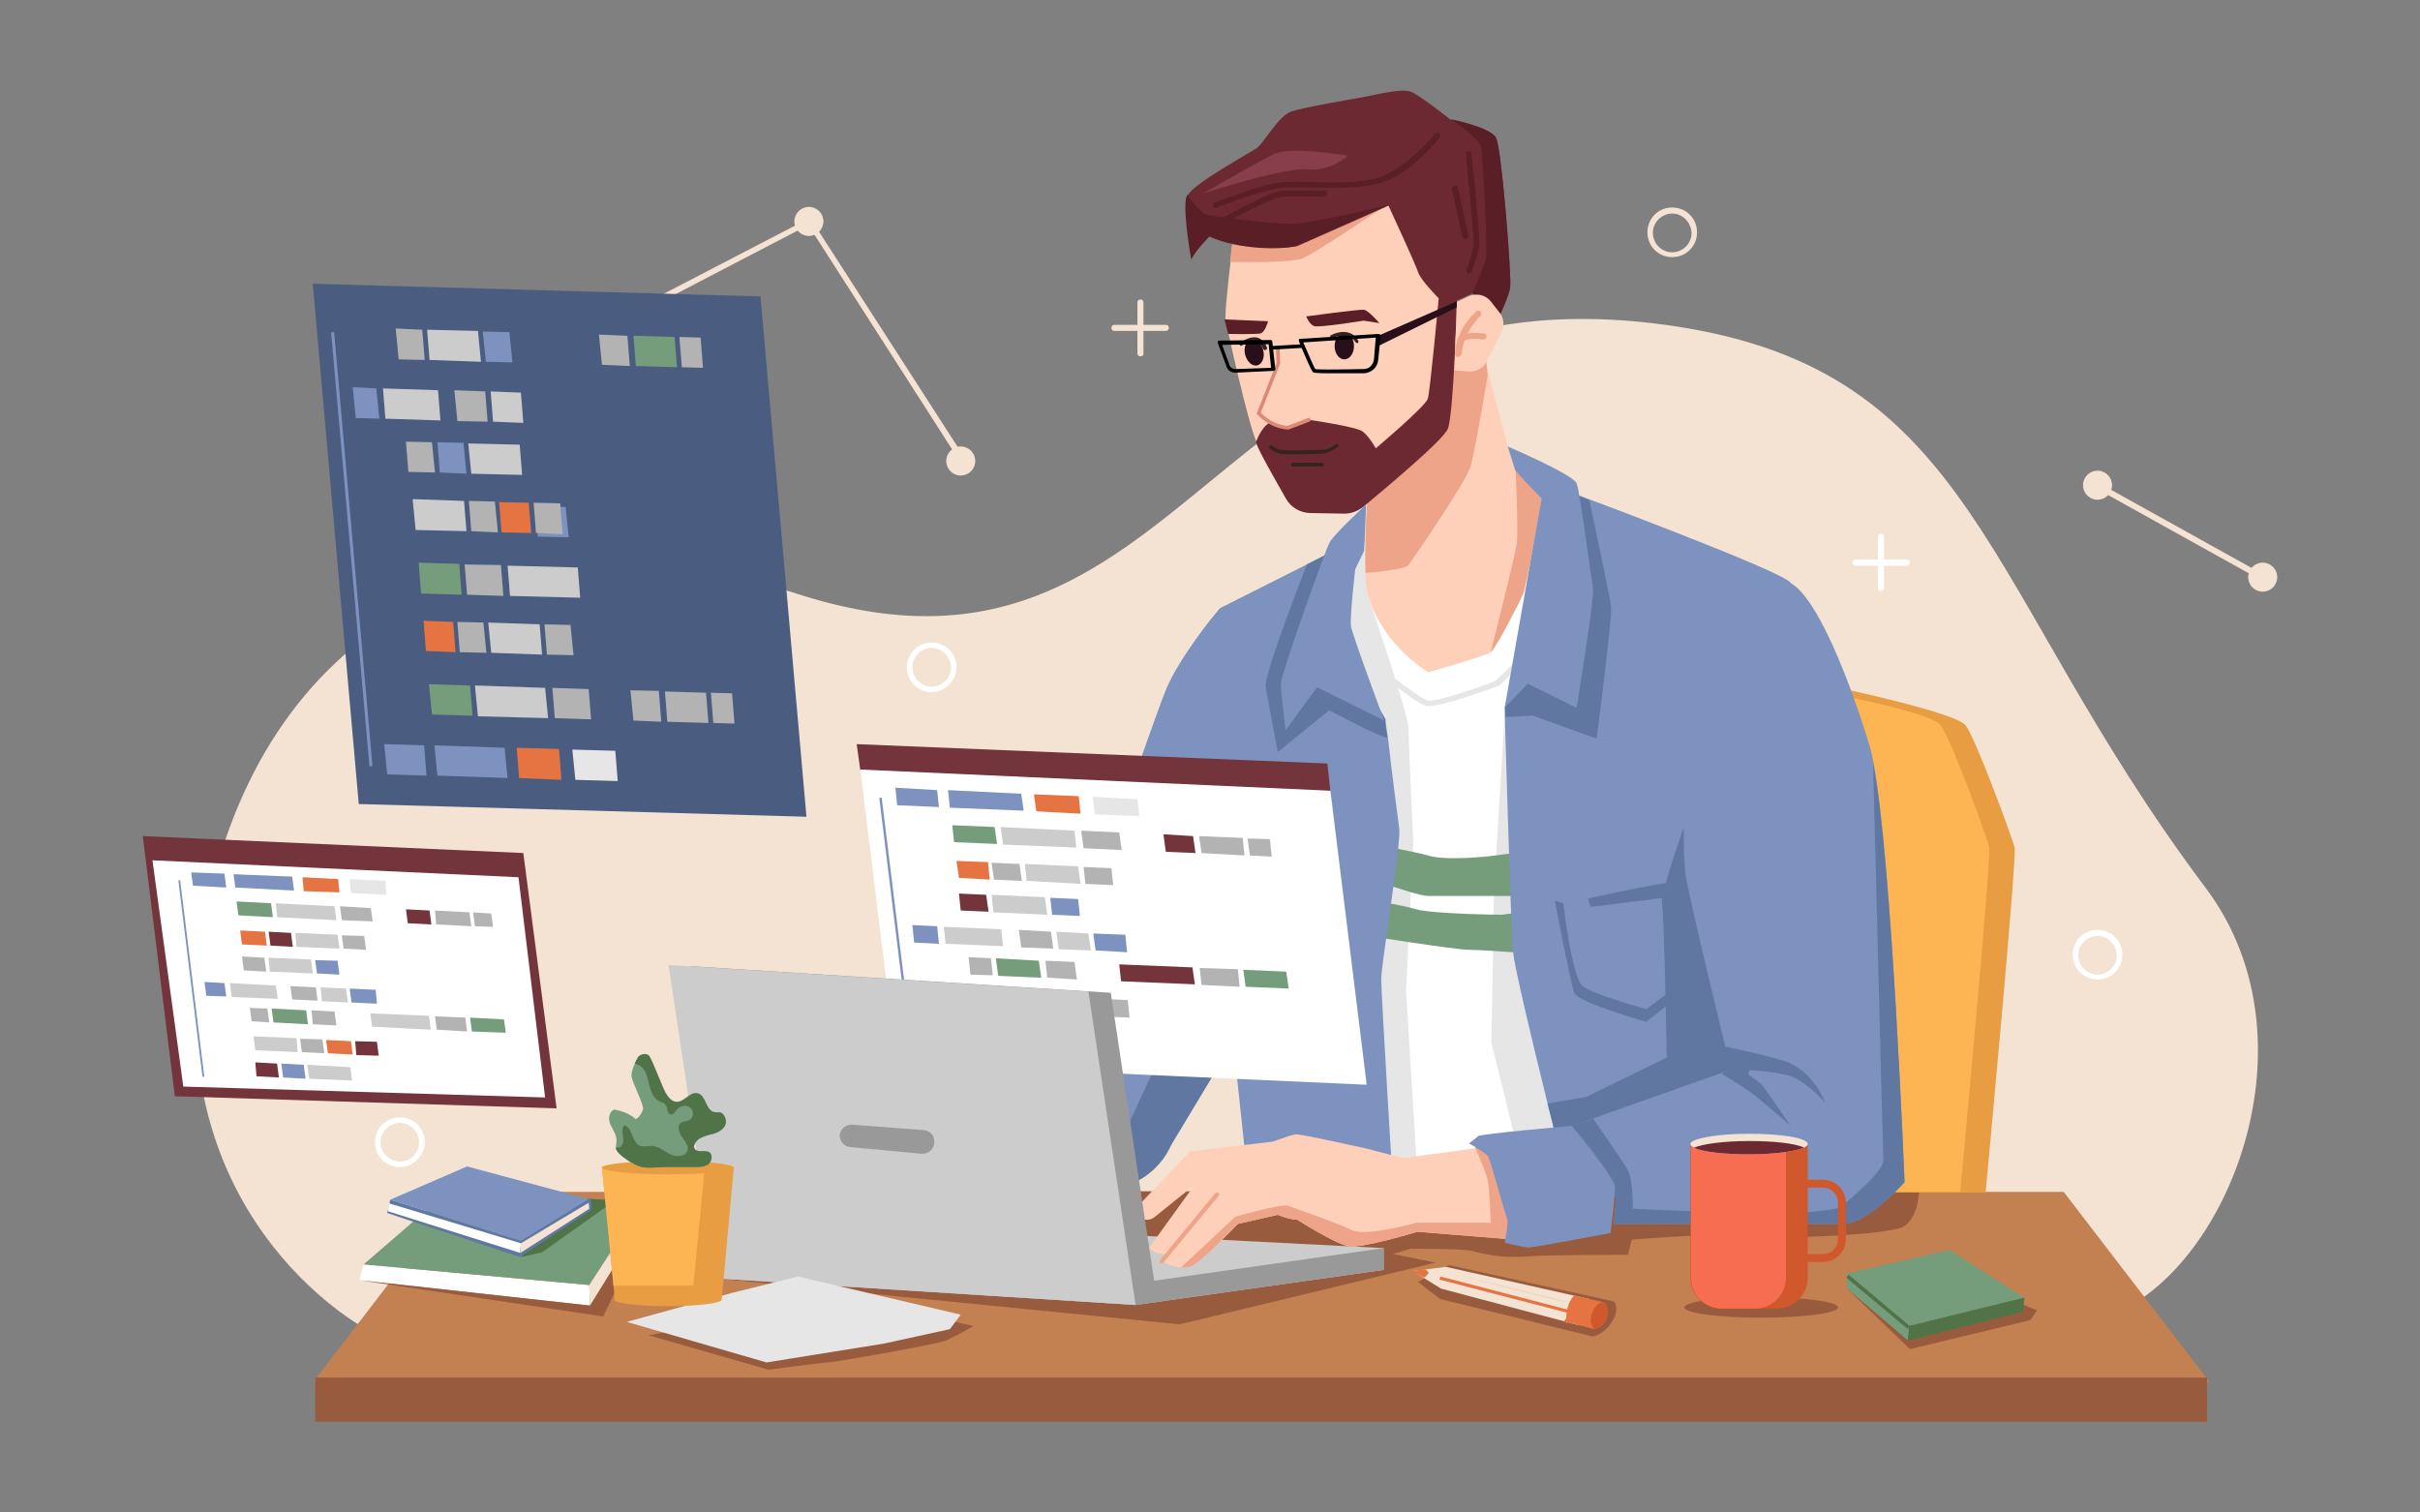 <?xml version="1.0" encoding="UTF-8"?>
<!-- Generator: Adobe Illustrator 28.0.0, SVG Export Plug-In . SVG Version: 6.00 Build 0) -->
<svg xmlns="http://www.w3.org/2000/svg" xmlns:xlink="http://www.w3.org/1999/xlink" version="1.1" id="Layer_1" x="0px" y="0px" viewBox="0 0 400 250" style="enable-background:new 0 0 400 250;" xml:space="preserve"><rect x="0" y="0" width="400" height="250" fill="#808080" stroke="none"/> <style type="text/css"> .st0{fill:#F4E3D3;} .st1{fill:#FFFFFF;} .st2{fill:#C38152;} .st3{fill:#985B3D;} .st4{fill:#74343B;} .st5{fill:#7D92BE;} .st6{fill:#CCCCCC;} .st7{fill:#B3B3B3;} .st8{fill:#759C7B;} .st9{fill:#E67342;} .st10{fill:#E6E6E6;} .st11{fill:#E89D43;} .st12{fill:#FCB552;} .st13{fill:#FED0B9;} .st14{fill:#EEA489;} .st15{fill:#999999;} .st16{fill:#5F77A1;} .st17{fill:#4A5D80;} .st18{fill:#D1572C;} .st19{fill:#517348;} .st20{fill:#6D2931;} .st21{fill:#35231F;} .st22{fill:#591E26;} .st23{fill:#893E4C;} .st24{fill:#290F1A;} .st25{fill:#DB8A75;} .st26{fill:#F66D51;} </style> <g> <g> <g> <g> <ellipse class="st0" cx="133.7" cy="36.6" rx="2.4" ry="2.4"/> <circle class="st0" cx="158.8" cy="76.2" r="2.4"/> <circle class="st0" cx="84.4" cy="62.3" r="2.4"/> <polygon class="st0" points="158.8,76.5 133.6,37.2 84.6,62.7 84.2,61.8 133.9,36 159.6,75.9 "/> </g> <path class="st0" d="M276.4,42.5c-2.3,0-4.1-1.8-4.1-4.1s1.8-4.1,4.1-4.1c2.3,0,4.1,1.8,4.1,4.1 C280.5,40.7,278.7,42.5,276.4,42.5z M276.4,35.3c-1.7,0-3.2,1.4-3.2,3.2c0,1.7,1.4,3.2,3.2,3.2c1.7,0,3.2-1.4,3.2-3.2 C279.5,36.7,278.1,35.3,276.4,35.3z"/> <g> <path class="st0" d="M188.5,58.9c-0.3,0-0.5-0.2-0.5-0.5V50c0-0.3,0.2-0.5,0.5-0.5c0.3,0,0.5,0.2,0.5,0.5v8.5 C189,58.7,188.8,58.9,188.5,58.9z"/> <path class="st0" d="M192.7,54.7h-8.5c-0.3,0-0.5-0.2-0.5-0.5c0-0.3,0.2-0.5,0.5-0.5h8.5c0.3,0,0.5,0.2,0.5,0.5 C193.2,54.4,193,54.7,192.7,54.7z"/> </g> <g> <rect x="359.8" y="72.2" transform="matrix(0.486 -0.874 0.874 0.486 108.588 360.152)" class="st0" width="1" height="31.2"/> <circle class="st0" cx="346.7" cy="80.2" r="2.4"/> <circle class="st0" cx="374" cy="95.4" r="2.4"/> </g> </g> <path class="st0" d="M60.4,219.6c0,0-36-19-26.5-68.1c9.1-47,46.9-69.9,97.7-53.4c65.5,21.3,68.3-55.7,145.1-44.2 c50,7.5,50.6,43.2,87.9,92.9c19.5,26,2.5,65.5-17.4,71.1L60.4,219.6z"/> <g> <path class="st1" d="M66.1,192.9c-2.3,0-4.1-1.8-4.1-4.1c0-2.3,1.8-4.1,4.1-4.1c2.3,0,4.1,1.8,4.1,4.1 C70.2,191,68.3,192.9,66.1,192.9z M66.1,185.6c-1.7,0-3.2,1.4-3.2,3.2c0,1.7,1.4,3.2,3.2,3.2c1.7,0,3.2-1.4,3.2-3.2 C69.2,187,67.8,185.6,66.1,185.6z"/> <path class="st1" d="M346.7,161.9c-2.3,0-4.1-1.8-4.1-4.1s1.8-4.1,4.1-4.1c2.3,0,4.1,1.8,4.1,4.1S349,161.9,346.7,161.9z M346.7,154.7c-1.7,0-3.2,1.4-3.2,3.2c0,1.7,1.4,3.2,3.2,3.2c1.7,0,3.2-1.4,3.2-3.2C349.8,156.1,348.4,154.7,346.7,154.7z"/> <g> <path class="st1" d="M310.9,97.7c-0.3,0-0.5-0.2-0.5-0.5v-8.5c0-0.3,0.2-0.5,0.5-0.5s0.5,0.2,0.5,0.5v8.5 C311.4,97.5,311.2,97.7,310.9,97.7z"/> <path class="st1" d="M315.2,93.5h-8.5c-0.3,0-0.5-0.2-0.5-0.5c0-0.3,0.2-0.5,0.5-0.5h8.5c0.3,0,0.5,0.2,0.5,0.5 C315.6,93.2,315.4,93.5,315.2,93.5z"/> </g> <path class="st1" d="M154,114.4c-2.3,0-4.1-1.8-4.1-4.1c0-2.3,1.8-4.1,4.1-4.1s4.1,1.8,4.1,4.1 C158.1,112.5,156.2,114.4,154,114.4z M154,107.1c-1.7,0-3.2,1.4-3.2,3.2c0,1.7,1.4,3.2,3.2,3.2c1.7,0,3.2-1.4,3.2-3.2 C157.1,108.5,155.7,107.1,154,107.1z"/> </g> <g> <polygon class="st2" points="365.2,228.4 51.8,228.4 75.9,197 341.1,197 "/> <polygon class="st3" points="118.3,211.3 195,218.9 237.3,208.7 228.4,206.9 "/> <path class="st3" d="M317.2,197c0,0.4-0.2,4.2-2.5,5.7c-2.5,1.6-23.5,2.2-27,1.6c-3.5-0.6-18,0.6-18,0.6l-0.6,2.5 c0,0-13.1,0-17.2,0.3c-4.1,0.3-7.3-0.6-8.9-1c-1.6-0.3-9.8-0.3-9.8-0.3l-5.4,1.6l-30.7,1.1l-11.8-4.9l-1.2-7.3L317.2,197 L317.2,197z"/> <rect x="52.1" y="227.7" class="st3" width="312.7" height="7.3"/> </g> <g> <polygon class="st4" points="92,183.2 28.9,181.2 23.6,138.2 86.5,141 "/> <polygon class="st1" points="90.1,181.4 30.3,179.6 25.2,142.2 85.7,145 "/> <polygon class="st5" points="37.4,146.7 31.9,146.4 31.6,144.2 37.1,144.4 "/> <polygon class="st5" points="37.4,164.7 34.1,164.6 33.8,162.3 37.1,162.5 "/> <polygon class="st6" points="45.9,165.1 38.3,164.8 38,162.5 45.6,162.9 "/> <polygon class="st7" points="52.5,165.4 48.3,165.2 48,163 52.2,163.2 "/> <polygon class="st6" points="57.5,165.7 53.2,165.5 53,163.2 57.2,163.4 "/> <polygon class="st5" points="62.3,165.9 58.1,165.7 57.8,163.4 62.1,163.6 "/> <polygon class="st5" points="48.6,147.2 38.9,146.7 38.6,144.5 48.3,144.9 "/> <polygon class="st8" points="45.1,151.6 39.4,151.3 39.1,149 44.8,149.3 "/> <polygon class="st6" points="55.6,152.1 45.8,151.6 45.6,149.3 55.3,149.8 "/> <polygon class="st7" points="61.6,152.3 56.5,152.1 56.2,149.8 61.3,150.1 "/> <polygon class="st9" points="44.1,156.3 40,156.1 39.7,153.8 43.8,154 "/> <polygon class="st6" points="49,156.5 56.1,156.8 55.8,154.5 48.8,154.2 "/> <polygon class="st4" points="44.7,156.3 48.4,156.5 48.1,154.2 44.4,154 "/> <polygon class="st7" points="56.8,156.8 60.5,157 60.2,154.7 56.5,154.6 "/> <polygon class="st6" points="44.6,160.6 51.7,160.9 51.4,158.6 44.4,158.3 "/> <polygon class="st7" points="40.3,160.4 44,160.6 43.7,158.3 40,158.1 "/> <polygon class="st5" points="52.4,160.9 56.1,161.1 55.8,158.8 52.1,158.7 "/> <polygon class="st4" points="71.3,152.8 67.4,152.6 67.1,150.3 71,150.5 "/> <polygon class="st7" points="77.9,153.1 72.1,152.8 71.9,150.5 77.6,150.8 "/> <polygon class="st7" points="81.5,153.2 78.5,153.1 78.2,150.8 81.2,151 "/> <polygon class="st8" points="78,170.5 83.6,170.7 83.3,168.5 77.7,168.2 "/> <polygon class="st6" points="71.2,170.2 61.5,169.7 61.2,167.5 70.9,167.9 "/> <polygon class="st7" points="77.2,170.5 72.2,170.2 71.9,168 76.9,168.2 "/> <polygon class="st9" points="54.2,174.1 58.3,174.3 58,172.1 53.9,171.9 "/> <polygon class="st6" points="49.2,173.9 42.2,173.6 41.9,171.3 49,171.6 "/> <polygon class="st7" points="53.6,174.1 49.9,173.9 49.6,171.7 53.3,171.8 "/> <polygon class="st4" points="58.9,174.4 62.6,174.5 62.3,172.2 58.7,172.1 "/> <polygon class="st6" points="58.2,178.6 51.1,178.3 50.8,176 57.9,176.4 "/> <polygon class="st4" points="42.4,177.9 46.1,178.1 45.8,175.8 42.2,175.6 "/> <polygon class="st5" points="50.5,178.3 46.8,178.1 46.5,175.8 50.2,176 "/> <polygon class="st7" points="51.7,169.3 55.6,169.5 55.3,167.2 51.5,167 "/> <polygon class="st8" points="45.2,169 50.9,169.3 50.6,167 44.9,166.7 "/> <polygon class="st7" points="41.6,168.8 44.5,169 44.2,166.7 41.3,166.6 "/> <polygon class="st9" points="56.1,147.5 50.2,147.3 50,145 55.9,145.3 "/> <polygon class="st10" points="63.9,147.9 58,147.6 57.8,145.3 63.7,145.6 "/> <rect x="31.5" y="145.3" transform="matrix(0.993 -0.122 0.122 0.993 -19.527 5.083)" class="st5" width="0.3" height="32.7"/> </g> <g> <path class="st11" d="M304.4,113.8c0,0,18.9,4,20.5,6.1c1.6,2,7.7,18.6,8.1,20.2c0.4,1.6-4.8,57-4.8,57h-30.3L304.4,113.8z"/> <path class="st12" d="M304.5,115c0,0,14.5,2.8,16.2,4.8s7.7,18.6,8.1,20.2c0.4,1.6-4.8,57-4.8,57h-30.3L304.5,115z"/> </g> <g> <polygon class="st1" points="227.9,87.5 212.1,102.1 225.9,197 272.3,196.6 257.4,86.3 "/> <path class="st10" d="M248.7,118.4c0,0-1.8,28.1-1.8,31.3c0,3.2-0.4,22.6-0.4,22.6l4.4,17.8c0,0,10.1-0.4,9.7-1.6 s-8.9-70.3-8.9-70.3L248.7,118.4z"/> <path class="st10" d="M226.3,99c0,0,6.5,19.2,6.5,21.2c0,2,0.8,19,0.8,19l-1.2,24.6l2,32.3l-4,0.8l-8.9-49.7l0.8-54.1l3.4-2.2 L226.3,99z"/> <path class="st8" d="M223.7,139c0,0,9.7,1.6,12.7,2.5c3,0.8,10,0,10,0l6.1-0.8l1.2,7.4c0,0-15.2,0-17.6,0 c-2.4,0-13.9-4.5-13.9-4.5L223.7,139z"/> <path class="st8" d="M225.5,148.7c0,0,5.6,0.7,8.6,1.6c3,0.8,14.1,0.9,14.1,0.9l6.1-0.8l1.2,7.4c0,0-10.2-0.8-12.6-0.8 c-2.4,0-18.6-2.6-18.6-2.6L225.5,148.7z"/> <path class="st10" d="M236.2,116.7c-0.1,0-0.2,0-0.3,0c-1.9-0.3-9-6.3-9.8-7l0.6-0.7c3,2.5,8.1,6.6,9.4,6.8 c1.2,0.2,7.3-1.8,11-3.2l5.4-5.1l0.7,0.7l-5.5,5.2l-0.1,0C246.5,113.8,238.6,116.7,236.2,116.7z"/> </g> <g> <path class="st13" d="M254.8,82.4c0,0-2.4,14.4-3.1,15.9c-0.7,1.5-4.3,8.6-5.3,9.5l0,0c-0.9,0.7-10.3,3.3-10.3,3.3 s-7.1-4-9.8-12.1c-0.2-0.6-0.6-2.2-0.6-4.3c-0.2-5.5,0.4-14.1,0.4-14.1l10.4-11.4l3.4-12.5l4.8-0.4c0,0,5,20.2,5.8,21.3l0,0 C251.2,78.6,254.8,82.4,254.8,82.4z"/> <path class="st14" d="M254.8,82.4c0,0-2.4,14.4-3.1,15.9c-0.7,1.5-4.3,8.6-5.3,9.5l0,0c0,0,4-15.8,4.3-17.9 c0.3-2.1-0.2-12.4-0.2-12.4l0,0C251.2,78.6,254.8,82.4,254.8,82.4z"/> <path class="st14" d="M245.9,62.1c0,0-2,11.9-2.8,14.9c-0.6,2.4-9.7,15.6-10.3,16.4c-0.5,0.7-5.6,1.2-7.1,1.3 c-0.2-5.5,0.4-14.1,0.4-14.1l10.4-11.4l3.4-12.5l5.5,0.3L245.9,62.1z"/> </g> <g> <polygon class="st6" points="228.7,206.3 152.4,202.4 117.8,207.9 118.3,211.3 187.7,215.7 228.7,209.9 "/> <polygon class="st15" points="187.7,215.7 228.7,209.9 228.7,206.3 187.2,212.2 "/> </g> <g> <path class="st5" d="M228.3,161.9c0,2.4,2,35.2,2,35.2h-23.8c0,0-4.8-44-4.8-47.7c0-2.4-8.2-23.3-8.2-37 c3.4-6.5,8.2-11.9,8.2-11.9l14.3-7.2l6.7-3.4l-2,14.9l8.3,14.1c0,0,0.1,1.2,0.4,2.9c0.5,4.6,1.6,13.2,1.9,15.3 C231.5,140.1,228.3,159.4,228.3,161.9z"/> <path class="st16" d="M229.3,121.9c-0.8,0.2-9.6-4.5-9.6-4.5l-8.5,6.9c0,0-1.6-8.5-2-10.7c-0.3-1.9,5.2-16.1,6.8-20.3l6.7-3.4 l-2,14.9l8.3,14.1C228.9,119,229,120.2,229.3,121.9z"/> <g> <path class="st5" d="M206.5,159.8l-5.2,16.6l-7.7,12.8c-2,4.5-6.4,7.4-11.3,7.4h-18.6c0,0,26.7-77.2,29.1-82.8 c2.4-5.6,8.9-13.3,8.9-13.3l3.9,47.3L206.5,159.8z"/> <path class="st16" d="M206.5,159.8l-5.2,16.6l-7.7,12.8c-2,4.5-6.4,7.4-11.3,7.4h-2.6l3.7-3.9c0,0,9.4-20.6,10.3-22.1 c0.9-1.5,7.6-36.1,7.6-36.1s1.9,6,4.3,13.3L206.5,159.8z"/> </g> <path class="st5" d="M225.8,83.4c0,0-5.2,4.8-6,6.2c-0.8,1.4-8.1,22-8.1,23.4s0.8,7.7,0.8,7.7l5.2-7.1l11.1,5.5 c0,0-5.2-13.9-5.5-15.6c-0.2-1.6,0.7-9.4,0.7-9.4l1.5-3.1L225.8,83.4z"/> </g> <g> <polygon class="st4" points="219.9,130.8 142.2,127.3 141.6,123 219.4,126.2 "/> <polygon class="st1" points="225.9,179.3 148.2,175.8 142.2,127.2 219.9,130.7 "/> <polygon class="st5" points="155.2,133.4 148.3,133.1 148,130.2 154.9,130.6 "/> <polygon class="st5" points="155.2,156 151.1,155.8 150.8,152.9 154.9,153.1 "/> <polygon class="st6" points="165.8,156.4 156.3,156 156,153.2 165.5,153.6 "/> <polygon class="st7" points="174.1,156.8 168.8,156.6 168.4,153.7 173.7,154 "/> <polygon class="st6" points="180.3,157.1 175,156.9 174.6,154 179.9,154.3 "/> <polygon class="st5" points="186.3,157.4 181.1,157.1 180.7,154.3 186,154.5 "/> <polygon class="st5" points="169.2,134 157,133.5 156.7,130.6 168.8,131.2 "/> <polygon class="st8" points="164.8,139.5 157.7,139.2 157.4,136.4 164.4,136.7 "/> <polygon class="st6" points="177.9,140.1 165.8,139.6 165.4,136.7 177.6,137.3 "/> <polygon class="st7" points="185.4,140.5 179.1,140.2 178.7,137.3 185,137.6 "/> <polygon class="st9" points="163.6,145.4 158.5,145.1 158.1,142.3 163.3,142.5 "/> <polygon class="st6" points="169.7,145.6 178.6,146.1 178.2,143.2 169.4,142.8 "/> <polygon class="st7" points="164.3,145.4 168.9,145.6 168.5,142.8 163.9,142.6 "/> <polygon class="st7" points="179.4,146.1 184,146.3 183.7,143.5 179.1,143.3 "/> <polygon class="st6" points="164.2,150.8 173.1,151.2 172.7,148.3 163.9,147.9 "/> <polygon class="st4" points="158.8,150.5 163.4,150.7 163,147.9 158.5,147.7 "/> <polygon class="st5" points="173.9,151.2 178.5,151.4 178.2,148.6 173.6,148.4 "/> <polygon class="st4" points="197.6,141 192.7,140.8 192.3,137.9 197.2,138.2 "/> <polygon class="st7" points="205.7,141.4 198.6,141 198.2,138.2 205.4,138.5 "/> <polygon class="st7" points="210.2,141.6 206.6,141.4 206.2,138.6 209.9,138.7 "/> <polygon class="st8" points="205.9,163.1 213,163.4 212.6,160.6 205.5,160.3 "/> <polygon class="st4" points="197.5,162.7 185.3,162.2 185,159.4 197.1,159.9 "/> <polygon class="st7" points="204.9,163.1 198.6,162.8 198.3,160 204.6,160.2 "/> <polygon class="st9" points="176.2,167.7 181.3,167.9 180.9,165.1 175.8,164.9 "/> <polygon class="st4" points="170,167.4 161.2,167 160.8,164.2 169.7,164.6 "/> <polygon class="st7" points="175.4,167.7 170.9,167.4 170.5,164.6 175.1,164.8 "/> <polygon class="st7" points="182.1,168 186.7,168.2 186.4,165.3 181.8,165.1 "/> <polygon class="st6" points="181.2,173.3 172.4,172.9 172,170.1 180.9,170.5 "/> <polygon class="st7" points="161.5,172.4 166.1,172.6 165.8,169.8 161.2,169.6 "/> <polygon class="st5" points="171.5,172.9 166.9,172.6 166.6,169.8 171.2,170 "/> <polygon class="st7" points="173.1,161.6 178,161.9 177.6,159 172.8,158.8 "/> <polygon class="st8" points="165,161.3 172.1,161.6 171.7,158.8 164.6,158.4 "/> <polygon class="st7" points="160.4,161.1 164.1,161.2 163.8,158.4 160.1,158.2 "/> <polygon class="st9" points="178.6,134.5 171.3,134.1 170.9,131.3 178.3,131.6 "/> <polygon class="st10" points="188.3,134.9 181,134.6 180.6,131.7 188,132.1 "/> <rect x="147.8" y="131.6" transform="matrix(0.993 -0.122 0.122 0.993 -17.483 19.245)" class="st5" width="0.4" height="40.8"/> </g> <g> <polygon class="st17" points="125.7,49 51.7,46.9 59.3,132.9 133.3,135 "/> <polygon class="st5" points="70.1,123.2 63.5,123 64,128 70.5,128.2 "/> <polygon class="st5" points="62.7,69.2 58.8,69.1 58.3,64 62.2,64.2 "/> <polygon class="st6" points="72.8,69.5 63.7,69.2 63.3,64.2 72.4,64.5 "/> <polygon class="st7" points="80.6,69.7 75.6,69.6 75.1,64.5 80.2,64.7 "/> <polygon class="st6" points="86.5,69.9 81.5,69.7 81.1,64.7 86.1,64.9 "/> <polygon class="st5" points="93.5,83.8 88.5,83.7 88.9,88.7 94,88.8 "/> <polygon class="st5" points="83.4,123.6 71.8,123.2 72.3,128.2 83.9,128.6 "/> <polygon class="st8" points="77.7,113.3 70.9,113.1 71.4,118.1 78.1,118.3 "/> <polygon class="st6" points="90.1,113.7 78.5,113.3 79,118.4 90.6,118.7 "/> <polygon class="st7" points="97.3,113.9 91.3,113.7 91.7,118.7 97.7,118.9 "/> <polygon class="st9" points="74.9,102.8 70,102.6 70.4,107.6 75.3,107.8 "/> <polygon class="st6" points="80.7,102.9 89.2,103.2 89.6,108.2 81.2,107.9 "/> <polygon class="st7" points="75.6,102.8 79.9,102.9 80.4,107.9 76,107.8 "/> <polygon class="st7" points="90,103.2 94.3,103.3 94.8,108.3 90.4,108.2 "/> <polygon class="st6" points="71,59.5 79.5,59.8 79,54.7 70.6,54.5 "/> <polygon class="st7" points="65.9,59.4 70.2,59.5 69.8,54.5 65.4,54.3 "/> <polygon class="st5" points="80.3,59.8 84.7,59.9 84.2,54.9 79.8,54.8 "/> <polygon class="st7" points="108.9,114.2 104.2,114.1 104.7,119.1 109.3,119.3 "/> <polygon class="st7" points="116.7,114.5 109.9,114.3 110.3,119.3 117.1,119.5 "/> <polygon class="st7" points="121,114.6 117.5,114.5 117.9,119.5 121.4,119.6 "/> <polygon class="st8" points="75.9,93.2 69.2,93 69.6,98.1 76.3,98.3 "/> <polygon class="st6" points="83.9,93.5 95.5,93.8 95.9,98.8 84.3,98.5 "/> <polygon class="st7" points="76.8,93.3 82.8,93.4 83.2,98.5 77.2,98.3 "/> <polygon class="st9" points="82.5,83 87.4,83.1 87.8,88.1 82.9,88 "/> <polygon class="st6" points="76.7,82.8 68.2,82.5 68.7,87.6 77.1,87.8 "/> <polygon class="st7" points="81.8,82.9 77.5,82.8 77.9,87.8 82.3,88 "/> <polygon class="st7" points="88.2,83.1 92.6,83.2 93,88.3 88.6,88.1 "/> <polygon class="st6" points="85.9,73.5 77.4,73.3 77.9,78.3 86.3,78.5 "/> <polygon class="st7" points="67.1,73 71.4,73.1 71.9,78.1 67.5,78 "/> <polygon class="st5" points="76.6,73.2 72.3,73.1 72.7,78.1 77.1,78.3 "/> <polygon class="st7" points="104.1,60.5 99.5,60.3 99,55.3 103.7,55.5 "/> <polygon class="st8" points="111.9,60.7 105.1,60.5 104.7,55.5 111.5,55.7 "/> <polygon class="st7" points="116.2,60.8 112.7,60.7 112.3,55.7 115.8,55.8 "/> <polygon class="st9" points="92.4,123.8 85.4,123.6 85.8,128.6 92.8,128.9 "/> <polygon class="st10" points="101.7,124.1 94.6,123.9 95.1,128.9 102.1,129.1 "/> <rect x="57.9" y="54.8" transform="matrix(0.996 -8.800495e-02 8.800495e-02 0.996 -7.76 5.469)" class="st5" width="0.5" height="72"/> </g> <g> <path class="st13" d="M250.5,198.2l-1.3,6.6l-14.9-1.2c0,0-9.3,2.8-11.4,2.4c-2.2-0.4-8.5-4.4-8.5-4.4c-1.3,0-3.2-0.8-3.2-0.8 l-6.6,1.5c0,0-5.5,5.8-7.5,6.9c-0.6,0.3-1.2,0.4-1.9,0.3c-1.6-0.1-3-1-3-1l0.8-1.3c-1.8,0.4-3.1-0.9-3.1-0.9l9.6-13.3 c0,0,13.3-5.5,14.7-5.5c1.3,0,10.9,2.2,11.9,2.4c0.9,0.3,5.9,1.5,5.9,1.5l11.9-1.6l0.9-0.1l1.7,0.1L250.5,198.2z"/> <path class="st13" d="M187.1,200.4l9.6-10.1l13.7-1.6l-3.9,4.8l-8,1.5c0,0-7.1,5.7-7.7,6.2C189.1,202.5,187.1,200.4,187.1,200.4z "/> <path class="st14" d="M250.5,198.2l-1.3,6.6l-14.9-1.2c0,0-9.3,2.8-11.4,2.4c-2.2-0.4-8.5-4.4-8.5-4.4c-1.3,0-3.2-0.8-3.2-0.8 l-6.6,1.5c0,0-5.5,5.8-7.5,6.9c-0.6,0.3-1.2,0.4-1.9,0.3l9-8.4c0,0,7.7-2.2,8.7-1.8c1,0.4,8.1,2.8,10.5,4 c2.4,1.2,10.7-1.2,10.7-1.2h12.3c0,0-0.2-6.1-0.6-7.5c-0.4-1.3-1.8-4.5-2-5l0.9-0.1l1.7,0.1L250.5,198.2z"/> <path class="st14" d="M192,208.8c-0.1,0-0.1,0-0.2-0.1c-0.1-0.1-0.2-0.3,0-0.5l9.1-11c0.1-0.1,0.3-0.2,0.5,0 c0.1,0.1,0.2,0.3,0,0.5l-9.1,11C192.2,208.7,192.1,208.8,192,208.8z"/> </g> <g> <polygon class="st15" points="191.3,215.2 187.7,215.7 122.1,211.5 114.2,159.7 183.6,164.1 "/> <polygon class="st6" points="187.7,215.7 118.3,211.3 110.5,159.5 179.9,163.9 "/> <path class="st15" d="M140.9,185.9l11.8,0.9c0.9,0.1,1.6,0.7,1.7,1.6l0,0.1c0.2,1.2-0.8,2.3-2.1,2.2l-11.8-1.1 c-0.9-0.1-1.6-0.8-1.7-1.7l0,0C138.7,186.8,139.7,185.8,140.9,185.9z"/> </g> <g> <path class="st3" d="M234.4,211.9l3.6,2.8l25.2,6.2c0,0,2.4-0.3,3.7-3.3c0.7-1.8-0.2-2.5-0.2-2.5l-27.2-6L234.4,211.9z"/> <g> <polygon class="st0" points="238.2,213 233.5,210.1 239,209.4 262.6,214.7 260.8,219 "/> <path class="st9" d="M265.2,215.3c0,0,0.8,0.8,0.4,2.4c-0.4,1.6-2,2-2,2l-4.7-1.2c0,0-0.3-2.7,1.3-4.4L265.2,215.3 C265.2,215.3,265.2,215.3,265.2,215.3z"/> <path class="st18" d="M265.2,215.3c0,0,0.8,0.8,0.4,2.4c-0.4,1.6-2,2-2,2s-1.2-0.8-0.4-2.8C263.9,215.2,264.9,215.2,265.2,215.3 C265.2,215.3,265.2,215.3,265.2,215.3z"/> <polygon class="st9" points="259,218.8 258.5,218.4 259.5,217.1 237.9,211.5 238.1,211 260.4,216.8 "/> <path class="st3" d="M238.6,210.2c0,0,21.6,5.3,22.2,5.5L238.6,210.2z"/> <polygon class="st9" points="235.4,211.2 236.2,210.4 235.6,209.8 233.3,210.1 "/> </g> </g> <g> <polygon class="st3" points="305.3,213 315.7,223 335.6,218.2 336.7,216.6 326.9,212.6 "/> <g> <polygon class="st8" points="305.3,210.5 315.5,219.2 334.6,214.5 322.2,206.6 "/> <polygon class="st19" points="315.3,221.6 315.5,219.2 334.6,214.5 334.4,216.8 "/> <path class="st8" d="M305.3,210.5v2.5l10,8.5c0,0,0.4-2.3,0.1-2.4C315.2,219,305.3,210.5,305.3,210.5z"/> <rect x="310.3" y="208.5" transform="matrix(0.642 -0.766 0.766 0.642 -53.754 315.001)" class="st19" width="0.6" height="13.2"/> </g> </g> <g> <polygon class="st1" points="60.1,209 97.4,212.4 97.5,215.8 59.4,211.6 "/> <polygon class="st8" points="60.1,209 74.8,196.3 106.2,198.9 97.4,212.4 "/> <polygon class="st19" points="86,207.8 89.6,207 100.7,199.1 100.1,198.3 96.4,198.1 "/> <polygon class="st16" points="64.5,198.3 64,200.5 86,207.8 86.1,205.1 "/> <polygon class="st1" points="64.3,198.9 64.1,200.2 86,207.1 86.1,205.5 "/> <path class="st16" d="M97.8,199.9l-0.1-1.4c0-0.3-0.3-0.4-0.5-0.3l-11.1,6.8l-0.1,2.7l11.6-7.6C97.7,200.1,97.8,200,97.8,199.9z"/> <polygon class="st5" points="64.5,198.3 77.2,192.8 97.3,198.2 86.1,205.1 "/> <polygon class="st0" points="97.3,198.8 86.1,205.5 86,207.1 97.4,199.8 "/> <polygon class="st3" points="59.4,211.6 99.7,217.6 107.9,200.6 106.3,200.6 106.3,201.6 97.5,215.8 "/> <polygon class="st0" points="106.2,198.9 106.3,201.6 97.5,215.8 97.4,212.4 "/> </g> <g> <path class="st3" d="M157.5,218.4l3.4,0.8c0,0-3.2,1.8-4.6,2.4c-1.4,0.6-18.6,3.6-19.4,3.6c-0.8,0-9.9,1.2-9.9,1.2l-19.8-5.7 l17.2-3L157.5,218.4z"/> <polygon class="st10" points="103.6,218.5 126.7,225.2 146,222.1 157,219.7 158.8,217.3 131.9,211 121,213.7 "/> </g> <g> <polygon class="st11" points="121.3,192.9 119.3,214.7 101.6,214.7 101.4,212.5 99.5,192.9 "/> <polygon class="st12" points="116.5,192.9 114.6,212.5 101.4,212.5 99.5,192.9 "/> <path class="st11" d="M121.3,193c0,0.6-4.9,1.1-10.9,1.1s-10.9-0.5-10.9-1.1s4.9-1.1,10.9-1.1C116.4,191.9,121.3,192.4,121.3,193 z"/> <ellipse class="st11" cx="110.4" cy="214.8" rx="8.9" ry="1.1"/> <path class="st8" d="M119.8,186.1c-0.4,0.7-1.2,1.1-1.9,1.3c-0.8,0.2-1.6,0.4-2.3,0.8c-0.6,0.4-1.2,1.3-0.7,1.8 c0.6,0.6,1.7,0,2.4,0.5c0.6,0.5,0.3,1.6-0.3,2c-0.7,0.4-1.5,0.4-2.3,0.4c-1.5,0-3,0-4.6,0c-1.2,0-3.2,0.3-4.4-0.1 c-0.9-0.3-3.7-1.9-3.9-3c0,0,0-0.1,0-0.1l0,0c0-0.4,0.1-0.8,0.1-1.2c0-0.9-0.6-1.8-1-2.6c-0.4-0.9-0.3-2.1,0.6-2.5 c1.3,0.2,2.6,0.7,3.6,1.6c0.6-0.4,1-1,1.2-1.7c0.1-0.7-1.8-4.5-1.9-5.3c-0.1-0.4,0.1-1.2,0.4-1.9c0.2-0.4,0.4-0.8,0.5-1 c0.4-0.6,1.4-0.8,1.9-0.3c0.6,0.8,2.3,5.6,2.9,6.4c0.4,0.6,0.9,1.2,1.6,1.2c1.3,0.1,2.2-1.7,3.5-1.4c1.4,0.3,1.3,2.7,2.7,3.1 c0.4,0.1,0.8,0,1.2,0.1C119.9,184.3,120.2,185.4,119.8,186.1z"/> <path class="st19" d="M119.8,186.1c-0.4,0.7-1.2,1.1-1.9,1.3c-0.8,0.2-1.6,0.4-2.3,0.8c-0.6,0.4-1.2,1.3-0.7,1.8 c0.6,0.6,1.7,0,2.4,0.5c0.6,0.5,0.3,1.6-0.3,2c-0.7,0.4-1.5,0.4-2.3,0.4c-1.5,0-3,0-4.6,0c-1.2,0-3.2,0.3-4.4-0.1 c-0.9-0.3-3.7-1.9-3.9-3c0,0,0-0.1,0-0.1c0.1,0,0.2,0,0.4,0c0.7-0.1,0.9-1,0.8-1.7c-0.1-0.7-0.3-1.5,0.2-2 c1.4,0.4,1.2,2.8,2.6,3.4c0.6,0.2,1.3,0,2,0c1.1,0.1,2,0.9,3,1.4c1,0.5,2.5,0.4,2.8-0.6c0.3-0.8-0.4-1.6-0.9-2.3 c-0.5-0.7-0.8-1.8-0.2-2.3c0.4-0.3,1-0.2,1.5-0.5c0.7-0.4,0.7-1.5,0.1-2c-0.6-0.5-1.6-0.4-2.1,0.2c-0.4,0.4-0.7,1-1.2,0.9 c-0.6-0.2-0.4-1.1-0.8-1.6c-0.2-0.3-0.6-0.4-0.9-0.5c-0.9-0.4-1.4-1.4-1.7-2.4c-0.3-1-0.4-2.2-1.1-3.1c-0.5-0.6-0.9-0.6-1.4-0.8 c0.2-0.4,0.4-0.8,0.5-1c0.4-0.6,1.4-0.8,1.9-0.3c0.6,0.8,2.3,5.6,2.9,6.4c0.4,0.6,0.9,1.2,1.6,1.2c1.3,0.1,2.2-1.7,3.5-1.4 c1.4,0.3,1.3,2.7,2.7,3.1c0.4,0.1,0.8,0,1.2,0.1C119.9,184.3,120.2,185.4,119.8,186.1z"/> </g> <g> <path class="st14" d="M208.1,68.3c0,0,3.6,1.1,4.4,0.9c0.8-0.2,4-0.8,4.4-0.7c0.3,0.1-0.2,1-1.1,1.3c-0.9,0.3-3.2,1-3.2,1 S208.8,70.1,208.1,68.3z"/> <path class="st14" d="M231.3,63.9c-0.1,0-0.2,0-0.3-0.1c-0.2-0.2-0.3-0.4-0.1-0.7l2.2-3.1c0.2-0.2,0.4-0.3,0.7-0.1 c0.2,0.2,0.3,0.4,0.1,0.7l-2.2,3.1C231.6,63.8,231.5,63.9,231.3,63.9z"/> <path class="st14" d="M232.1,65.8c-0.1,0-0.2,0-0.3-0.1c-0.2-0.1-0.3-0.4-0.1-0.7l1.9-2.9c0.1-0.2,0.4-0.3,0.7-0.1 c0.2,0.1,0.3,0.4,0.1,0.7l-1.9,2.9C232.4,65.7,232.3,65.8,232.1,65.8z"/> <g> <path class="st13" d="M239.9,45.8l-3.5,22.6l-9.6,7.5c0,0-17.6,0.5-19.1-2.8c-1.5-3.4-4.8-18.6-5.1-20.1c-0.2-1,0.4-6.2,0.8-9.8 c0.2-1.9,0.4-3.3,0.4-3.3s7.5-3.4,14.8-6.7l0,0c6.6-3,12.9-5.8,13.1-5.9C232.1,27.3,239.9,45.8,239.9,45.8z"/> <path class="st14" d="M230.5,33c0,0-13.1,8.9-15.2,9.7c-1.9,0.8-10.8,0.6-12,0.6c0.2-1.9,0.4-3.3,0.4-3.3s7.5-3.4,14.8-6.7l0,0 L230.5,33z"/> <path class="st20" d="M249.6,47.6c-0.3,1.6-1.8,4.7-1.8,4.7l-4.4-3.8l-2.6,1.2c0,0-0.5,18.8-1.5,21.2c-0.8,1.9-10.4,9.9-14,12.9 c-0.9,0.7-2,1.1-3.1,1.1l-5.6-0.1c-1.6,0-3.2-0.9-4-2.3c-1.7-3-4.6-8-5-9.4c0,0,0.8-2.4,2.2-3.2l3.1,0.8l3.5-1.3 c0,0,7.7,1.1,8.8,1.9s2.2,2.8,2.2,2.8s8.2-6.9,8.6-8.2c0.4-1.3,1.8-16.6,1.8-16.6s-3-3-3.4-4.3c-0.4-1.3-4.9-11-4.9-11 s-12.8,5.7-14.9,6.6c-2.1,0.9-12.8-0.4-14.9-2.6c0,0-2.2,2.2-2.8,3.6c0,0-1.2-5.9-0.8-8.5v0c0-0.3,0.1-0.6,0.2-0.8 c0.9-1.9,10.2-7,11.4-7.8c1.2-0.8,3.6-5.4,5.8-6.1c2.2-0.7,9.3-1.9,11.6-2.3s6.6-1.6,8.2-0.9c1.6,0.7,6.5,4.6,6.5,4.6 s6.6,1.3,7.5,3.1C248.2,24.6,249.9,46,249.6,47.6z"/> <path class="st21" d="M213.8,75.1c-0.9,0-1.6,0-2-0.1c-1-0.1-1.9-0.8-1.9-0.9c-0.1-0.1-0.2-0.3,0-0.4c0.1-0.1,0.3-0.2,0.4,0 c0,0,0.8,0.6,1.6,0.7c0.9,0.1,6.6,0,7.3-0.1c0.5-0.1,1.3-0.7,1.6-0.9c0.1-0.1,0.3-0.1,0.4,0.1c0.1,0.1,0.1,0.3-0.1,0.4 c-0.1,0.1-1.2,0.8-1.9,1C218.9,75,215.9,75.1,213.8,75.1z"/> <path class="st21" d="M213.7,77.1c-0.2,0-0.3-0.1-0.3-0.3c0-0.2,0.1-0.3,0.3-0.3l4.8,0l0,0c0.2,0,0.3,0.1,0.3,0.3 s-0.1,0.3-0.3,0.3L213.7,77.1L213.7,77.1z"/> <path class="st22" d="M229.4,33.9c0,0-12.7,5.7-14.8,6.6c-2.1,0.9-10,0.8-14.7-1.4c0,0-2.3,2.3-3,3.8c0,0-1.3-7.2-0.9-9.9v0 l0.2-0.8c0,0,2.3,3,3,3.2c1.2,0.4,11,1.6,13.9,1.6C215.9,37.2,229.4,33.9,229.4,33.9z"/> <path class="st22" d="M249.6,47.6c-0.3,1.6-1.8,4.7-1.8,4.7l-4.4-3.8c0,0,1.9-4.6,2.2-5.8s-0.5-17-0.8-18.4 c-0.3-1.5-5-4.6-5-4.6s6.6,1.3,7.5,3.1C248.2,24.6,249.9,46,249.6,47.6z"/> <path class="st22" d="M200.9,34.4c-0.2,0-0.4-0.1-0.4-0.3c-0.1-0.2,0-0.5,0.3-0.6c0.3-0.1,7.7-3.1,11.3-3.4 c1.2-0.1,2.8-0.1,4.7,0c3.6,0.1,8.1,0.2,11.2-0.8c4.6-1.5,9.2-7.2,9.2-7.2c0.2-0.2,0.5-0.2,0.7-0.1c0.2,0.2,0.2,0.5,0.1,0.7 c-0.2,0.2-4.7,6-9.7,7.5c-3.3,1-7.9,0.9-11.5,0.8c-1.8,0-3.4-0.1-4.6,0c-3.5,0.3-11,3.3-11.1,3.3C201,34.4,201,34.4,200.9,34.4z "/> <path class="st22" d="M242.8,45.2c0,0-0.1,0-0.1,0c-0.3-0.1-0.4-0.4-0.3-0.6c0.3-0.9,1.1-3.4,1.2-4.1c0.1-0.7-0.8-9.6-1.3-15 c0-0.3,0.2-0.5,0.4-0.5c0.3,0,0.5,0.2,0.5,0.4c0.3,2.4,1.5,14.3,1.3,15.2c-0.1,1-1.2,4.1-1.2,4.3C243.2,45,243,45.2,242.8,45.2z "/> <path class="st22" d="M242.2,39.5c-0.2,0-0.4-0.1-0.5-0.4l-1.7-7.8c-0.1-0.3,0.1-0.5,0.4-0.6c0.3-0.1,0.5,0.1,0.6,0.4l1.7,7.8 c0.1,0.3-0.1,0.5-0.4,0.6C242.2,39.5,242.2,39.5,242.2,39.5z"/> <path class="st22" d="M201,37.6c-0.2,0-0.3-0.1-0.4-0.2c-0.1-0.2,0-0.5,0.2-0.7c0.9-0.5,9.2-5.2,11.4-5.2h6.7 c0.3,0,0.5,0.2,0.5,0.5c0,0.3-0.2,0.5-0.5,0.5h-6.7c-1.7,0-8.5,3.6-10.9,5.1C201.1,37.6,201,37.6,201,37.6z"/> <path class="st23" d="M222.8,25.7c-0.6,0-9.5-1.6-12.3-0.2c-2.8,1.4-11.7,6.5-11.7,6.5s13.3-4.4,17.4-4 C220.2,28.3,222.8,25.7,222.8,25.7z"/> </g> <g> <path class="st13" d="M240.4,61.2l2.3,0.2c1.2,0.1,2.5-0.5,3-1.6l2.5-4.9c0.5-1.1,0.4-2.4-0.4-3.3l-1.4-1.8 c-0.9-1.1-2.4-1.4-3.7-0.8l-1.9,0.9L240.4,61.2z"/> <path class="st14" d="M241,59C240.9,59,240.9,59,241,59c-0.3,0-0.5-0.2-0.5-0.5c0.2-4.1,3.3-6.9,3.5-7c0.2-0.2,0.5-0.2,0.7,0 c0.2,0.2,0.2,0.5,0,0.7c0,0-2.9,2.7-3.1,6.3C241.4,58.8,241.2,59,241,59z"/> <path class="st14" d="M241.4,56.6c-0.1,0-0.3-0.1-0.4-0.2c-0.2-0.2-0.1-0.5,0.1-0.7c1.2-0.9,3.2-0.7,3.9-0.6c0.1,0,0.2,0,0.2,0 c0.3,0,0.5,0.2,0.5,0.5s-0.2,0.5-0.5,0.5c-0.1,0-0.1,0-0.3,0c-0.6-0.1-2.3-0.3-3.2,0.4C241.6,56.6,241.5,56.6,241.4,56.6z"/> </g> <ellipse class="st24" cx="222.2" cy="57.2" rx="1.6" ry="2.2"/> <path class="st24" d="M208.8,57.9c0.3,1.2-0.2,2.3-1,2.5c-0.8,0.2-1.7-0.6-2-1.8c-0.3-1.2,0.2-2.3,1-2.5 C207.6,55.9,208.5,56.7,208.8,57.9z"/> <path class="st22" d="M215.9,52.3c0,0,0.5,1.3,1.3,1.6c0.8,0.3,8.2-0.9,8.2-0.9l2.6,0.4c0,0-1.9-2.2-2.6-2.2 C224.7,51.1,215.9,52.3,215.9,52.3z"/> <path class="st22" d="M209.6,53.1c0,0-0.5,1.8-1.2,2c-0.7,0.2-5.4,0.1-5.4,0.1l-0.6-2.4L209.6,53.1z"/> <path class="st25" d="M213,71L213,71c-3.1-0.1-5.1-2.4-5.2-2.5l-0.1-0.1L211,60l-0.1-2.6c0-0.2,0.1-0.3,0.3-0.3 c0.2,0,0.3,0.1,0.3,0.3l0.1,2.7l-3.2,8.1c0.4,0.5,2.1,2,4.4,2.2l3.4-1.3c0.2-0.1,0.4,0,0.4,0.2c0.1,0.2,0,0.4-0.2,0.4L213,71z"/> <path class="st21" d="M224.3,56.7c-0.1,0-0.2-0.1-0.3-0.2c-1.1-1.9-3.6-0.7-3.7-0.6c-0.2,0.1-0.4,0-0.4-0.1 c-0.1-0.2,0-0.4,0.1-0.4c1.1-0.6,3.4-1.1,4.5,0.9c0.1,0.2,0,0.4-0.1,0.4C224.4,56.7,224.4,56.7,224.3,56.7z"/> <path class="st21" d="M209.1,57.9c-0.1,0-0.2-0.1-0.3-0.2c-0.3-0.7-0.7-1.1-1.2-1.2c-1.1-0.3-2.3,0.6-2.3,0.6 c-0.1,0.1-0.3,0.1-0.4-0.1c-0.1-0.1-0.1-0.3,0.1-0.4c0.1,0,1.5-1.1,2.8-0.8c0.7,0.2,1.2,0.7,1.6,1.6c0.1,0.2,0,0.4-0.2,0.4 C209.2,57.9,209.1,57.9,209.1,57.9z"/> <g> <polygon class="st24" points="227.8,55.5 240.8,49.8 240.8,50.8 227.8,57.2 "/> <path d="M210.1,57.8c-0.2,0-0.3-0.1-0.3-0.3c0-0.2,0.1-0.3,0.3-0.3l5.2-0.3c0.2,0,0.3,0.1,0.3,0.3c0,0.2-0.1,0.3-0.3,0.3 L210.1,57.8C210.1,57.8,210.1,57.8,210.1,57.8z"/> <path d="M220,61.7c-2.8,0-2.9-0.1-3-0.2c-0.3-0.3-1.7-3.6-2.3-5.1c0-0.1,0-0.2,0-0.3c0-0.1,0.1-0.1,0.3-0.1l12.8-0.8 c0.1,0,0.2,0,0.3,0.1s0.1,0.2,0.1,0.3l-0.4,3.9c-0.1,1.2-1.1,2.1-2.3,2.2C223,61.7,221.2,61.7,220,61.7z M217.4,61 c0.4,0.1,2.8,0.1,8,0c0.9,0,1.6-0.7,1.7-1.6l0.3-3.6l-12,0.8C216.2,58.3,217.1,60.6,217.4,61z"/> <path d="M204.2,61.6c-0.7,0-1.3-0.4-1.5-1.1l-1.4-3.8c0-0.1,0-0.2,0-0.3c0.1-0.1,0.2-0.1,0.3-0.1l8.4-0.1c0.2,0,0.3,0.1,0.3,0.3 l0.5,4.5c0,0.1,0,0.2-0.1,0.2s-0.1,0.1-0.2,0.1L204.2,61.6C204.2,61.6,204.2,61.6,204.2,61.6z M202,57l1.2,3.3 c0.1,0.4,0.5,0.7,1,0.7l5.9-0.2l-0.4-3.9L202,57z"/> </g> </g> <g> <path class="st5" d="M295.2,141c-0.7,26.7-1.5,55.6-1.5,55.6l-33.9,1.6c0,0-1.9-7.4-4-15.8c-2.6-10.5-5.5-22.7-5.7-25 c-0.4-4-1.4-40.4-1.4-40.4l9.9-36c0,0,37,13.7,37.4,15.4C296.2,97.2,295.8,118.3,295.2,141z"/> <path class="st16" d="M295.2,141c-0.7,26.7-1.5,55.6-1.5,55.6l-33.9,1.6c0,0-1.9-7.4-4-15.8l6.4-1.1l13.3-6.5 c0,0-0.4-23-0.8-25.5c-0.4-2.4,7.3-22.6,7.3-22.6l10.1,1.6L295.2,141z"/> <path class="st16" d="M262.7,82.7c0,0,3.4,15.8,3.6,17.6c0.2,1.8-2.4,21.8-2.4,21.8l-10.5-3.8l-4.6,0.2V117l9.9-36L262.7,82.7z"/> <path class="st5" d="M249.2,73.8c0,0,10.8,4.6,11.4,6.1c0.6,1.5,2.4,15.8,2.7,17.3c0.3,1.5-2.7,19.8-2.7,19.8l-8.1-4l-3.8,4 l6.1-34.6c0,0-4.3-4.4-4.4-4.8C250.3,77.2,249.2,73.8,249.2,73.8z"/> <path class="st5" d="M314.8,195.4c0,0-6.1,6.9-10.1,6.9c-4,0-38,0-38,0s0.8-5.2,0-7.3c-0.8-2-6.9-8.9-6.9-8.9l26.3-9.3 c0,0-7.3-29.7-7.6-32.9c-0.9-12.7,1.5-30,1.5-30s11.6-19.9,16-17.5c4.4,2.4,9.8,16.2,13.1,27.1c0.2,0.7,0.4,1.6,0.6,2.7 C312.7,141.9,314.8,195.4,314.8,195.4z"/> <path class="st16" d="M295.9,186c0,0-3.9-5.7-4.6-6.6c-0.3-0.4-1.3-1.1-2.1-1.6c-0.4-0.3-0.2-1,0.3-0.9c1.7,0.1,4.2,0.4,5.9,0.8 c3,0.7,6.3,4.6,6.3,4.6s-1.7-4.7-5.9-6.6c-1.4-0.7-10.3-2.7-10.7-2.7c-0.4,0,0.6,3.8,0.6,3.8l-1.1,0.7c0,0,4,2.4,5.5,3.6 C291.6,182.3,295.9,186,295.9,186z"/> <path class="st5" d="M259.8,186.1c0,0-15.1,1.3-15.5,1.7c-0.4,0.4-1.5,1.2-1.5,1.2s2.8,1.5,3.2,2.2s2.8,9.6,3.1,10.2 c0.3,0.7-0.4,4-0.4,4s3.1,0.8,4,0.8s13.5-2.4,13.5-2.4s0.8-5.9,0.7-7.7C266.8,194.5,259.8,186.1,259.8,186.1z"/> <path class="st16" d="M314.8,195.4c0,0-6.1,6.9-10.1,6.9c-4,0-38,0-38,0s0.8-5.2,0-7.3c-0.8-2-6.9-8.9-6.9-8.9l3.5-1.2 c0,0,5.2,7.3,5.9,8.8c0.7,1.5,0.7,6.1,0.7,6.1s19.3,0.8,21.4,0.9c2.2,0.1,12-0.5,12.9-1.2c0.9-0.7,7.3-5.9,7.1-7.8 c-0.1-1.8-1.6-62.1-1.7-65.5C312.7,141.9,314.8,195.4,314.8,195.4z"/> <path class="st16" d="M258.4,149.3c0,0,1.4,12.3,3.2,13.7c1.8,1.4,10.5,3.8,10.5,3.8l5.9-4.4l0.6,1.4l-6.5,5.1 c0,0-11.3-3.2-11.9-4.8c-0.6-1.6-3.2-15.2-3.2-15.2L258.4,149.3z"/> <path class="st16" d="M276.4,145.9c-1.2-0.2-13.9,2.6-13.9,2.6l0.4,1.4l12.9-1.6L276.4,145.9z"/> </g> <g> <ellipse class="st3" cx="291.1" cy="216.1" rx="12.7" ry="1.7"/> <g> <path class="st18" d="M298.8,189v22.2c0,2.8-2.3,5.1-5.1,5.1h-9.2c-2.8,0-5.1-2.3-5.1-5.1V189H298.8z"/> <path class="st26" d="M295.2,189v22.2c0,2.8-2.3,5.1-5.1,5.1h-5.5c-2.8,0-5.1-2.3-5.1-5.1V189H295.2z"/> <path class="st18" d="M301.3,208.6h-5V195h5c2.1,0,3.8,1.7,3.8,3.8v6C305.1,206.9,303.4,208.6,301.3,208.6z M297.6,207.3h3.7 c1.4,0,2.5-1.1,2.5-2.5v-6c0-1.4-1.1-2.5-2.5-2.5h-3.7V207.3z"/> </g> <path class="st0" d="M298.8,189.1c0,0.2-0.2,0.4-0.6,0.6c-1.4,0.6-4.9,1.1-9.1,1.1c-4.2,0-7.7-0.4-9.1-1.1 c-0.4-0.2-0.6-0.4-0.6-0.6c0-0.9,4.4-1.7,9.7-1.7C294.5,187.4,298.8,188.1,298.8,189.1z"/> <path class="st20" d="M298.2,189.7c-1.4,0.6-4.9,1.1-9.1,1.1c-4.2,0-7.7-0.4-9.1-1.1c1.4-0.6,4.9-1.1,9.1-1.1 C293.3,188.6,296.8,189,298.2,189.7z"/> </g> </g> </g> </svg>
